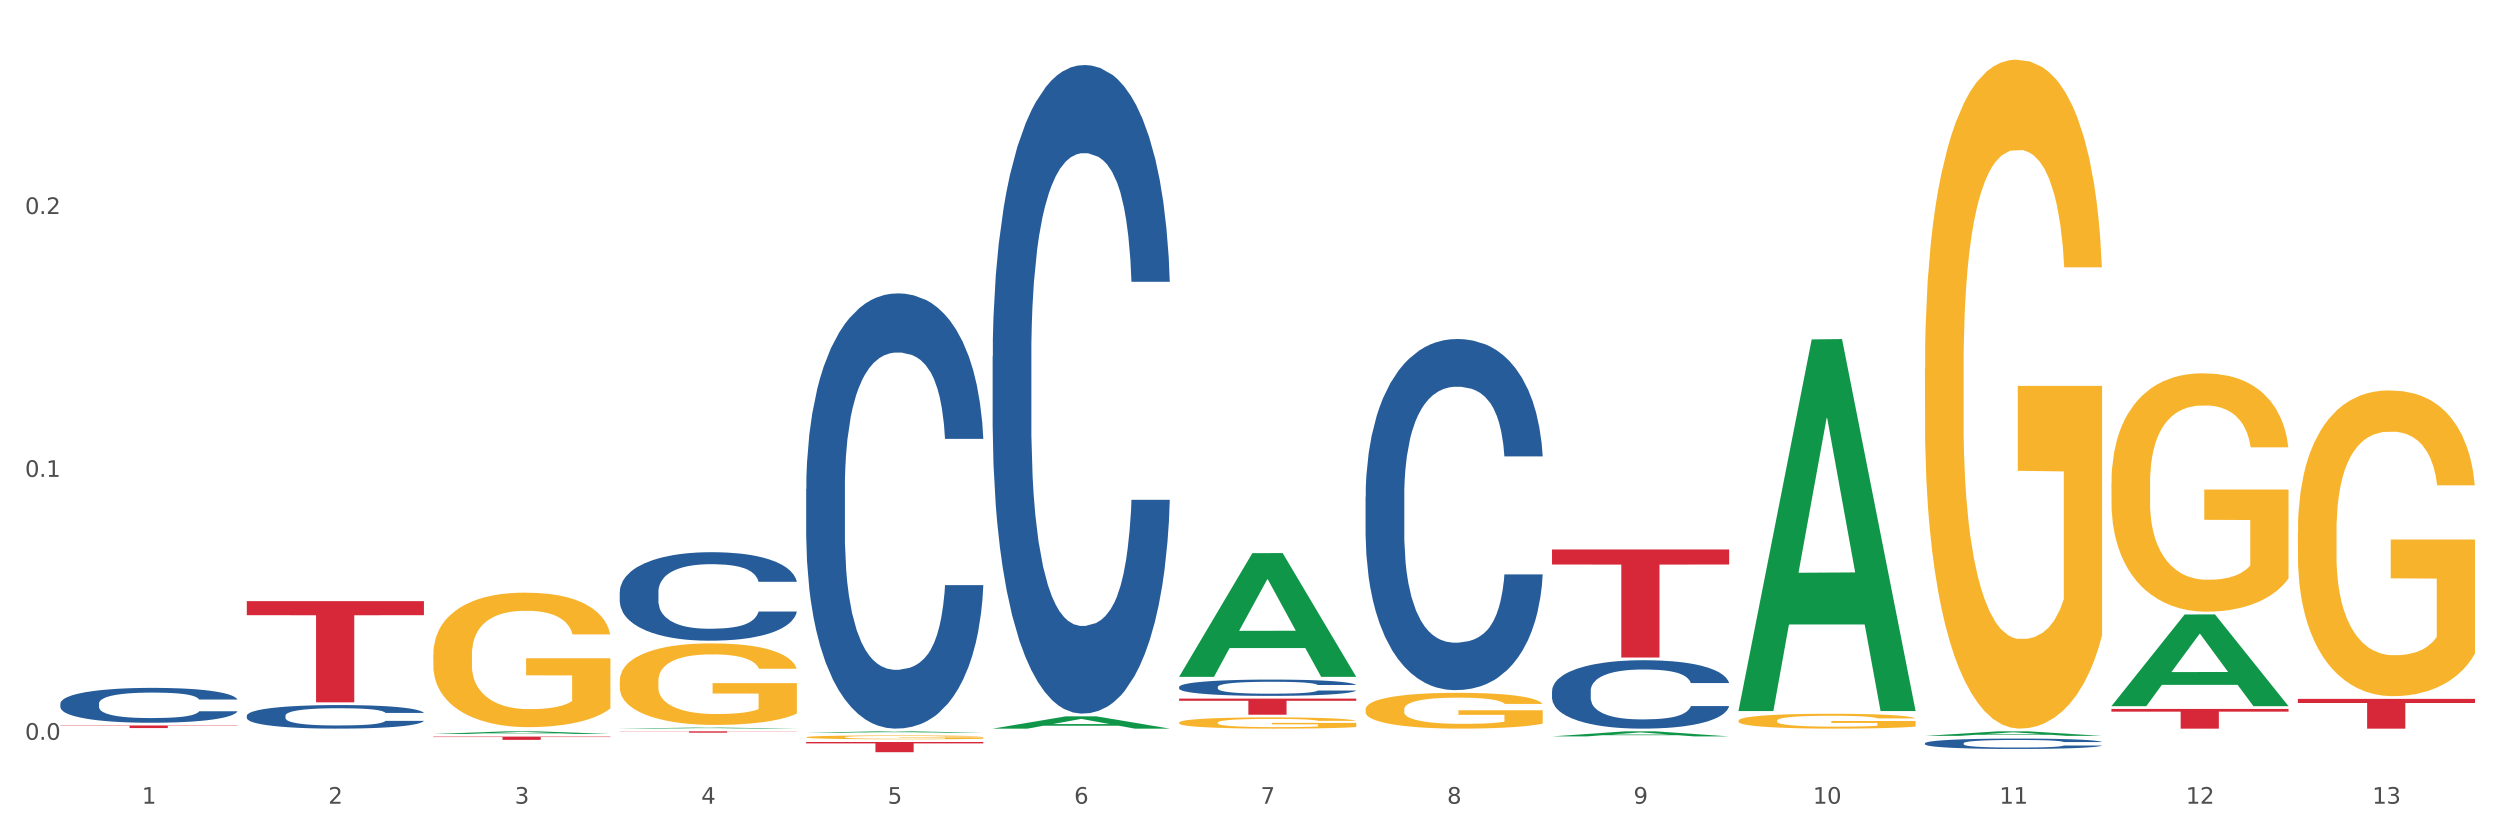 <?xml version="1.0" encoding="utf-8" standalone="no"?>
<!DOCTYPE svg PUBLIC "-//W3C//DTD SVG 1.1//EN"
  "http://www.w3.org/Graphics/SVG/1.1/DTD/svg11.dtd">
<svg xmlns:xlink="http://www.w3.org/1999/xlink" width="1080pt" height="360pt" viewBox="0 0 1080 360" xmlns="http://www.w3.org/2000/svg" version="1.1">
 <rect x="0" y="0" width="1080" height="360" fill="#333333" stroke="none"/>
 <defs>
  <style type="text/css">*{stroke-linejoin: round; stroke-linecap: butt}</style>
 </defs>
 <g id="figure_1">
  <g id="patch_1">
   <path d="M 0 360 
L 1080 360 
L 1080 0 
L 0 0 
z
" style="fill: #ffffff; stroke: #ffffff; stroke-linejoin: miter"/>
  </g>
  <g id="axes_1">
   <g id="matplotlib.axis_1">
    <g id="xtick_1">
     <g id="text_1">
      <!-- 1 -->
      <g style="fill: #4d4d4d" transform="translate(61.275 347.204) scale(0.096 -0.096)">
       <defs>
        <path id="DejaVuSans-31" d="M 794 531 
L 1825 531 
L 1825 4091 
L 703 3866 
L 703 4441 
L 1819 4666 
L 2450 4666 
L 2450 531 
L 3481 531 
L 3481 0 
L 794 0 
L 794 531 
z
" transform="scale(0.016)"/>
       </defs>
       <use xlink:href="#DejaVuSans-31"/>
      </g>
     </g>
    </g>
    <g id="xtick_2">
     <g id="text_2">
      <!-- 2 -->
      <g style="fill: #4d4d4d" transform="translate(141.825 347.204) scale(0.096 -0.096)">
       <defs>
        <path id="DejaVuSans-32" d="M 1228 531 
L 3431 531 
L 3431 0 
L 469 0 
L 469 531 
Q 828 903 1448 1529 
Q 2069 2156 2228 2338 
Q 2531 2678 2651 2914 
Q 2772 3150 2772 3378 
Q 2772 3750 2511 3984 
Q 2250 4219 1831 4219 
Q 1534 4219 1204 4116 
Q 875 4013 500 3803 
L 500 4441 
Q 881 4594 1212 4672 
Q 1544 4750 1819 4750 
Q 2544 4750 2975 4387 
Q 3406 4025 3406 3419 
Q 3406 3131 3298 2873 
Q 3191 2616 2906 2266 
Q 2828 2175 2409 1742 
Q 1991 1309 1228 531 
z
" transform="scale(0.016)"/>
       </defs>
       <use xlink:href="#DejaVuSans-32"/>
      </g>
     </g>
    </g>
    <g id="xtick_3">
     <g id="text_3">
      <!-- 3 -->
      <g style="fill: #4d4d4d" transform="translate(222.376 347.204) scale(0.096 -0.096)">
       <defs>
        <path id="DejaVuSans-33" d="M 2597 2516 
Q 3050 2419 3304 2112 
Q 3559 1806 3559 1356 
Q 3559 666 3084 287 
Q 2609 -91 1734 -91 
Q 1441 -91 1130 -33 
Q 819 25 488 141 
L 488 750 
Q 750 597 1062 519 
Q 1375 441 1716 441 
Q 2309 441 2620 675 
Q 2931 909 2931 1356 
Q 2931 1769 2642 2001 
Q 2353 2234 1838 2234 
L 1294 2234 
L 1294 2753 
L 1863 2753 
Q 2328 2753 2575 2939 
Q 2822 3125 2822 3475 
Q 2822 3834 2567 4026 
Q 2313 4219 1838 4219 
Q 1578 4219 1281 4162 
Q 984 4106 628 3988 
L 628 4550 
Q 988 4650 1302 4700 
Q 1616 4750 1894 4750 
Q 2613 4750 3031 4423 
Q 3450 4097 3450 3541 
Q 3450 3153 3228 2886 
Q 3006 2619 2597 2516 
z
" transform="scale(0.016)"/>
       </defs>
       <use xlink:href="#DejaVuSans-33"/>
      </g>
     </g>
    </g>
    <g id="xtick_4">
     <g id="text_4">
      <!-- 4 -->
      <g style="fill: #4d4d4d" transform="translate(302.927 347.204) scale(0.096 -0.096)">
       <defs>
        <path id="DejaVuSans-34" d="M 2419 4116 
L 825 1625 
L 2419 1625 
L 2419 4116 
z
M 2253 4666 
L 3047 4666 
L 3047 1625 
L 3713 1625 
L 3713 1100 
L 3047 1100 
L 3047 0 
L 2419 0 
L 2419 1100 
L 313 1100 
L 313 1709 
L 2253 4666 
z
" transform="scale(0.016)"/>
       </defs>
       <use xlink:href="#DejaVuSans-34"/>
      </g>
     </g>
    </g>
    <g id="xtick_5">
     <g id="text_5">
      <!-- 5 -->
      <g style="fill: #4d4d4d" transform="translate(383.478 347.204) scale(0.096 -0.096)">
       <defs>
        <path id="DejaVuSans-35" d="M 691 4666 
L 3169 4666 
L 3169 4134 
L 1269 4134 
L 1269 2991 
Q 1406 3038 1543 3061 
Q 1681 3084 1819 3084 
Q 2600 3084 3056 2656 
Q 3513 2228 3513 1497 
Q 3513 744 3044 326 
Q 2575 -91 1722 -91 
Q 1428 -91 1123 -41 
Q 819 9 494 109 
L 494 744 
Q 775 591 1075 516 
Q 1375 441 1709 441 
Q 2250 441 2565 725 
Q 2881 1009 2881 1497 
Q 2881 1984 2565 2268 
Q 2250 2553 1709 2553 
Q 1456 2553 1204 2497 
Q 953 2441 691 2322 
L 691 4666 
z
" transform="scale(0.016)"/>
       </defs>
       <use xlink:href="#DejaVuSans-35"/>
      </g>
     </g>
    </g>
    <g id="xtick_6">
     <g id="text_6">
      <!-- 6 -->
      <g style="fill: #4d4d4d" transform="translate(464.029 347.204) scale(0.096 -0.096)">
       <defs>
        <path id="DejaVuSans-36" d="M 2113 2584 
Q 1688 2584 1439 2293 
Q 1191 2003 1191 1497 
Q 1191 994 1439 701 
Q 1688 409 2113 409 
Q 2538 409 2786 701 
Q 3034 994 3034 1497 
Q 3034 2003 2786 2293 
Q 2538 2584 2113 2584 
z
M 3366 4563 
L 3366 3988 
Q 3128 4100 2886 4159 
Q 2644 4219 2406 4219 
Q 1781 4219 1451 3797 
Q 1122 3375 1075 2522 
Q 1259 2794 1537 2939 
Q 1816 3084 2150 3084 
Q 2853 3084 3261 2657 
Q 3669 2231 3669 1497 
Q 3669 778 3244 343 
Q 2819 -91 2113 -91 
Q 1303 -91 875 529 
Q 447 1150 447 2328 
Q 447 3434 972 4092 
Q 1497 4750 2381 4750 
Q 2619 4750 2861 4703 
Q 3103 4656 3366 4563 
z
" transform="scale(0.016)"/>
       </defs>
       <use xlink:href="#DejaVuSans-36"/>
      </g>
     </g>
    </g>
    <g id="xtick_7">
     <g id="text_7">
      <!-- 7 -->
      <g style="fill: #4d4d4d" transform="translate(544.58 347.204) scale(0.096 -0.096)">
       <defs>
        <path id="DejaVuSans-37" d="M 525 4666 
L 3525 4666 
L 3525 4397 
L 1831 0 
L 1172 0 
L 2766 4134 
L 525 4134 
L 525 4666 
z
" transform="scale(0.016)"/>
       </defs>
       <use xlink:href="#DejaVuSans-37"/>
      </g>
     </g>
    </g>
    <g id="xtick_8">
     <g id="text_8">
      <!-- 8 -->
      <g style="fill: #4d4d4d" transform="translate(625.13 347.204) scale(0.096 -0.096)">
       <defs>
        <path id="DejaVuSans-38" d="M 2034 2216 
Q 1584 2216 1326 1975 
Q 1069 1734 1069 1313 
Q 1069 891 1326 650 
Q 1584 409 2034 409 
Q 2484 409 2743 651 
Q 3003 894 3003 1313 
Q 3003 1734 2745 1975 
Q 2488 2216 2034 2216 
z
M 1403 2484 
Q 997 2584 770 2862 
Q 544 3141 544 3541 
Q 544 4100 942 4425 
Q 1341 4750 2034 4750 
Q 2731 4750 3128 4425 
Q 3525 4100 3525 3541 
Q 3525 3141 3298 2862 
Q 3072 2584 2669 2484 
Q 3125 2378 3379 2068 
Q 3634 1759 3634 1313 
Q 3634 634 3220 271 
Q 2806 -91 2034 -91 
Q 1263 -91 848 271 
Q 434 634 434 1313 
Q 434 1759 690 2068 
Q 947 2378 1403 2484 
z
M 1172 3481 
Q 1172 3119 1398 2916 
Q 1625 2713 2034 2713 
Q 2441 2713 2670 2916 
Q 2900 3119 2900 3481 
Q 2900 3844 2670 4047 
Q 2441 4250 2034 4250 
Q 1625 4250 1398 4047 
Q 1172 3844 1172 3481 
z
" transform="scale(0.016)"/>
       </defs>
       <use xlink:href="#DejaVuSans-38"/>
      </g>
     </g>
    </g>
    <g id="xtick_9">
     <g id="text_9">
      <!-- 9 -->
      <g style="fill: #4d4d4d" transform="translate(705.681 347.204) scale(0.096 -0.096)">
       <defs>
        <path id="DejaVuSans-39" d="M 703 97 
L 703 672 
Q 941 559 1184 500 
Q 1428 441 1663 441 
Q 2288 441 2617 861 
Q 2947 1281 2994 2138 
Q 2813 1869 2534 1725 
Q 2256 1581 1919 1581 
Q 1219 1581 811 2004 
Q 403 2428 403 3163 
Q 403 3881 828 4315 
Q 1253 4750 1959 4750 
Q 2769 4750 3195 4129 
Q 3622 3509 3622 2328 
Q 3622 1225 3098 567 
Q 2575 -91 1691 -91 
Q 1453 -91 1209 -44 
Q 966 3 703 97 
z
M 1959 2075 
Q 2384 2075 2632 2365 
Q 2881 2656 2881 3163 
Q 2881 3666 2632 3958 
Q 2384 4250 1959 4250 
Q 1534 4250 1286 3958 
Q 1038 3666 1038 3163 
Q 1038 2656 1286 2365 
Q 1534 2075 1959 2075 
z
" transform="scale(0.016)"/>
       </defs>
       <use xlink:href="#DejaVuSans-39"/>
      </g>
     </g>
    </g>
    <g id="xtick_10">
     <g id="text_10">
      <!-- 10 -->
      <g style="fill: #4d4d4d" transform="translate(783.178 347.204) scale(0.096 -0.096)">
       <defs>
        <path id="DejaVuSans-30" d="M 2034 4250 
Q 1547 4250 1301 3770 
Q 1056 3291 1056 2328 
Q 1056 1369 1301 889 
Q 1547 409 2034 409 
Q 2525 409 2770 889 
Q 3016 1369 3016 2328 
Q 3016 3291 2770 3770 
Q 2525 4250 2034 4250 
z
M 2034 4750 
Q 2819 4750 3233 4129 
Q 3647 3509 3647 2328 
Q 3647 1150 3233 529 
Q 2819 -91 2034 -91 
Q 1250 -91 836 529 
Q 422 1150 422 2328 
Q 422 3509 836 4129 
Q 1250 4750 2034 4750 
z
" transform="scale(0.016)"/>
       </defs>
       <use xlink:href="#DejaVuSans-31"/>
       <use xlink:href="#DejaVuSans-30" transform="translate(63.623 0)"/>
      </g>
     </g>
    </g>
    <g id="xtick_11">
     <g id="text_11">
      <!-- 11 -->
      <g style="fill: #4d4d4d" transform="translate(863.729 347.204) scale(0.096 -0.096)">
       <use xlink:href="#DejaVuSans-31"/>
       <use xlink:href="#DejaVuSans-31" transform="translate(63.623 0)"/>
      </g>
     </g>
    </g>
    <g id="xtick_12">
     <g id="text_12">
      <!-- 12 -->
      <g style="fill: #4d4d4d" transform="translate(944.28 347.204) scale(0.096 -0.096)">
       <use xlink:href="#DejaVuSans-31"/>
       <use xlink:href="#DejaVuSans-32" transform="translate(63.623 0)"/>
      </g>
     </g>
    </g>
    <g id="xtick_13">
     <g id="text_13">
      <!-- 13 -->
      <g style="fill: #4d4d4d" transform="translate(1024.83 347.204) scale(0.096 -0.096)">
       <use xlink:href="#DejaVuSans-31"/>
       <use xlink:href="#DejaVuSans-33" transform="translate(63.623 0)"/>
      </g>
     </g>
    </g>
    <g id="xtick_14"/>
    <g id="xtick_15"/>
    <g id="xtick_16"/>
    <g id="xtick_17"/>
    <g id="xtick_18"/>
    <g id="xtick_19"/>
    <g id="xtick_20"/>
    <g id="xtick_21"/>
    <g id="xtick_22"/>
    <g id="xtick_23"/>
    <g id="xtick_24"/>
    <g id="xtick_25"/>
   </g>
   <g id="matplotlib.axis_2">
    <g id="ytick_1">
     <g id="text_14">
      <!-- 0.0 -->
      <g style="fill: #4d4d4d" transform="translate(10.8 319.579) scale(0.096 -0.096)">
       <defs>
        <path id="DejaVuSans-2e" d="M 684 794 
L 1344 794 
L 1344 0 
L 684 0 
L 684 794 
z
" transform="scale(0.016)"/>
       </defs>
       <use xlink:href="#DejaVuSans-30"/>
       <use xlink:href="#DejaVuSans-2e" transform="translate(63.623 0)"/>
       <use xlink:href="#DejaVuSans-30" transform="translate(95.41 0)"/>
      </g>
     </g>
    </g>
    <g id="ytick_2">
     <g id="text_15">
      <!-- 0.1 -->
      <g style="fill: #4d4d4d" transform="translate(10.8 206.012) scale(0.096 -0.096)">
       <use xlink:href="#DejaVuSans-30"/>
       <use xlink:href="#DejaVuSans-2e" transform="translate(63.623 0)"/>
       <use xlink:href="#DejaVuSans-31" transform="translate(95.41 0)"/>
      </g>
     </g>
    </g>
    <g id="ytick_3">
     <g id="text_16">
      <!-- 0.2 -->
      <g style="fill: #4d4d4d" transform="translate(10.8 92.446) scale(0.096 -0.096)">
       <use xlink:href="#DejaVuSans-30"/>
       <use xlink:href="#DejaVuSans-2e" transform="translate(63.623 0)"/>
       <use xlink:href="#DejaVuSans-32" transform="translate(95.41 0)"/>
      </g>
     </g>
    </g>
    <g id="ytick_4"/>
    <g id="ytick_5"/>
    <g id="ytick_6"/>
   </g>
   <g id="PolyCollection_1">
    <path d="M 187.169 317.064 
L 187.248 317.062 
L 218.803 315.932 
L 231.899 315.931 
L 263.692 317.066 
L 248.545 317.066 
L 241.682 316.802 
L 209.1 316.802 
L 208.863 316.806 
L 202.237 317.066 
L 187.169 317.066 
L 187.169 317.064 
L 213.202 316.644 
L 237.579 316.643 
L 225.509 316.173 
L 225.351 316.171 
L 225.194 316.174 
L 213.123 316.643 
L 213.202 316.644 
L 187.169 317.064 
z
" clip-path="url(#p73cc230318)" style="fill: #109648"/>
    <path d="M 509.372 312.159 
L 509.462 312.154 
L 509.462 311.994 
L 509.643 311.857 
L 510.546 311.524 
L 511.902 311.249 
L 512.895 311.103 
L 513.889 310.983 
L 515.064 310.864 
L 516.509 310.739 
L 519.129 310.558 
L 520.755 310.464 
L 522.743 310.367 
L 526.357 310.225 
L 528.977 310.145 
L 531.687 310.079 
L 536.114 309.999 
L 539.005 309.963 
L 542.077 309.937 
L 545.781 309.919 
L 548.582 309.915 
L 554.726 309.928 
L 559.966 309.968 
L 562.495 309.999 
L 565.748 310.052 
L 567.465 310.087 
L 570.265 310.158 
L 573.156 310.252 
L 575.144 310.331 
L 578.125 310.482 
L 580.384 310.633 
L 582.462 310.819 
L 583.546 310.948 
L 584.359 311.068 
L 585.082 311.205 
L 585.805 311.422 
L 569.542 311.422 
L 568.91 311.267 
L 567.916 311.121 
L 566.471 310.979 
L 565.206 310.89 
L 563.038 310.779 
L 561.05 310.708 
L 558.972 310.655 
L 556.442 310.611 
L 554.455 310.589 
L 551.654 310.571 
L 546.143 310.575 
L 542.439 310.611 
L 539.909 310.655 
L 538.283 310.695 
L 536.837 310.739 
L 535.211 310.801 
L 533.314 310.895 
L 531.958 310.979 
L 530.603 311.085 
L 529.519 311.192 
L 528.525 311.316 
L 527.712 311.449 
L 527.08 311.586 
L 526.538 311.755 
L 526.086 312.034 
L 526.086 312.642 
L 526.267 312.779 
L 526.718 312.961 
L 527.26 313.099 
L 528.164 313.263 
L 528.977 313.374 
L 530.513 313.533 
L 532.229 313.666 
L 533.585 313.751 
L 534.94 313.822 
L 537.289 313.919 
L 539.909 313.999 
L 542.168 314.048 
L 545.239 314.092 
L 547.317 314.11 
L 549.124 314.119 
L 553.551 314.119 
L 556.713 314.105 
L 560.237 314.074 
L 562.947 314.035 
L 565.206 313.986 
L 567.736 313.906 
L 569.362 313.831 
L 569.362 312.904 
L 549.486 312.899 
L 549.486 312.283 
L 585.895 312.283 
L 585.895 314.092 
L 584.359 314.185 
L 582.643 314.27 
L 580.836 314.345 
L 578.125 314.438 
L 574.873 314.527 
L 571.982 314.589 
L 568.91 314.642 
L 565.296 314.691 
L 560.598 314.735 
L 557.707 314.753 
L 554.093 314.766 
L 549.847 314.771 
L 546.143 314.762 
L 542.529 314.74 
L 538.734 314.7 
L 535.03 314.642 
L 532.229 314.584 
L 529.429 314.513 
L 526.447 314.42 
L 524.098 314.332 
L 522.291 314.252 
L 520.304 314.15 
L 518.135 314.017 
L 516.509 313.897 
L 515.064 313.773 
L 513.528 313.613 
L 512.444 313.476 
L 511.359 313.303 
L 510.727 313.174 
L 510.004 312.975 
L 509.462 312.695 
L 509.372 312.159 
z
" clip-path="url(#p73cc230318)" style="fill: #f7b32b"/>
    <path d="M 589.923 306.451 
L 590.013 306.436 
L 590.013 305.928 
L 590.194 305.49 
L 591.097 304.431 
L 592.452 303.555 
L 593.446 303.089 
L 594.44 302.707 
L 595.614 302.326 
L 597.06 301.93 
L 599.68 301.351 
L 601.306 301.054 
L 603.294 300.744 
L 606.908 300.292 
L 609.528 300.037 
L 612.238 299.826 
L 616.665 299.571 
L 619.556 299.458 
L 622.628 299.374 
L 626.332 299.317 
L 629.133 299.303 
L 635.276 299.345 
L 640.517 299.472 
L 643.046 299.571 
L 646.299 299.741 
L 648.015 299.854 
L 650.816 300.08 
L 653.707 300.376 
L 655.695 300.631 
L 658.676 301.111 
L 660.935 301.591 
L 663.013 302.185 
L 664.097 302.594 
L 664.91 302.976 
L 665.633 303.414 
L 666.356 304.106 
L 650.093 304.106 
L 649.461 303.611 
L 648.467 303.145 
L 647.022 302.693 
L 645.757 302.411 
L 643.588 302.057 
L 641.601 301.831 
L 639.523 301.662 
L 636.993 301.521 
L 635.005 301.45 
L 632.205 301.394 
L 626.694 301.408 
L 622.989 301.521 
L 620.46 301.662 
L 618.833 301.789 
L 617.388 301.93 
L 615.762 302.128 
L 613.864 302.425 
L 612.509 302.693 
L 611.154 303.032 
L 610.07 303.371 
L 609.076 303.767 
L 608.263 304.19 
L 607.631 304.628 
L 607.088 305.165 
L 606.637 306.055 
L 606.637 307.99 
L 606.817 308.428 
L 607.269 309.007 
L 607.811 309.445 
L 608.715 309.968 
L 609.528 310.321 
L 611.064 310.83 
L 612.78 311.253 
L 614.135 311.522 
L 615.491 311.748 
L 617.84 312.059 
L 620.46 312.313 
L 622.718 312.468 
L 625.79 312.609 
L 627.868 312.666 
L 629.675 312.694 
L 634.102 312.694 
L 637.264 312.652 
L 640.788 312.553 
L 643.498 312.426 
L 645.757 312.27 
L 648.286 312.016 
L 649.913 311.776 
L 649.913 308.824 
L 630.036 308.81 
L 630.036 306.846 
L 666.446 306.846 
L 666.446 312.609 
L 664.91 312.906 
L 663.193 313.174 
L 661.387 313.415 
L 658.676 313.711 
L 655.424 313.994 
L 652.533 314.192 
L 649.461 314.361 
L 645.847 314.516 
L 641.149 314.658 
L 638.258 314.714 
L 634.644 314.757 
L 630.398 314.771 
L 626.694 314.742 
L 623.08 314.672 
L 619.285 314.545 
L 615.581 314.361 
L 612.78 314.177 
L 609.98 313.951 
L 606.998 313.655 
L 604.649 313.372 
L 602.842 313.118 
L 600.855 312.793 
L 598.686 312.369 
L 597.06 311.988 
L 595.614 311.592 
L 594.079 311.084 
L 592.994 310.646 
L 591.91 310.095 
L 591.278 309.685 
L 590.555 309.05 
L 590.013 308.16 
L 589.923 306.451 
z
" clip-path="url(#p73cc230318)" style="fill: #f7b32b"/>
    <path d="M 751.024 311.316 
L 751.115 311.311 
L 751.115 311.099 
L 751.295 310.918 
L 752.199 310.478 
L 753.554 310.114 
L 754.548 309.921 
L 755.542 309.762 
L 756.716 309.604 
L 758.162 309.44 
L 760.782 309.199 
L 762.408 309.076 
L 764.396 308.947 
L 768.009 308.759 
L 770.629 308.654 
L 773.34 308.566 
L 777.767 308.46 
L 780.658 308.413 
L 783.73 308.378 
L 787.434 308.355 
L 790.235 308.349 
L 796.378 308.366 
L 801.618 308.419 
L 804.148 308.46 
L 807.4 308.531 
L 809.117 308.578 
L 811.918 308.671 
L 814.809 308.795 
L 816.796 308.9 
L 819.778 309.1 
L 822.036 309.299 
L 824.114 309.545 
L 825.199 309.715 
L 826.012 309.874 
L 826.734 310.056 
L 827.457 310.343 
L 811.195 310.343 
L 810.562 310.138 
L 809.569 309.944 
L 808.123 309.756 
L 806.858 309.639 
L 804.69 309.493 
L 802.702 309.399 
L 800.624 309.328 
L 798.095 309.27 
L 796.107 309.24 
L 793.306 309.217 
L 787.795 309.223 
L 784.091 309.27 
L 781.561 309.328 
L 779.935 309.381 
L 778.49 309.44 
L 776.863 309.522 
L 774.966 309.645 
L 773.611 309.756 
L 772.256 309.897 
L 771.172 310.038 
L 770.178 310.202 
L 769.365 310.378 
L 768.732 310.56 
L 768.19 310.783 
L 767.738 311.152 
L 767.738 311.956 
L 767.919 312.137 
L 768.371 312.378 
L 768.913 312.56 
L 769.816 312.777 
L 770.629 312.923 
L 772.165 313.134 
L 773.882 313.31 
L 775.237 313.422 
L 776.592 313.516 
L 778.941 313.645 
L 781.561 313.75 
L 783.82 313.815 
L 786.892 313.873 
L 788.97 313.897 
L 790.777 313.909 
L 795.204 313.909 
L 798.366 313.891 
L 801.889 313.85 
L 804.6 313.797 
L 806.858 313.733 
L 809.388 313.627 
L 811.014 313.527 
L 811.014 312.302 
L 791.138 312.296 
L 791.138 311.481 
L 827.548 311.481 
L 827.548 313.873 
L 826.012 313.997 
L 824.295 314.108 
L 822.488 314.208 
L 819.778 314.331 
L 816.525 314.448 
L 813.634 314.53 
L 810.562 314.601 
L 806.949 314.665 
L 802.251 314.724 
L 799.36 314.747 
L 795.746 314.765 
L 791.499 314.771 
L 787.795 314.759 
L 784.181 314.73 
L 780.387 314.677 
L 776.683 314.601 
L 773.882 314.524 
L 771.081 314.431 
L 768.1 314.307 
L 765.751 314.19 
L 763.944 314.085 
L 761.956 313.95 
L 759.788 313.774 
L 758.162 313.615 
L 756.716 313.451 
L 755.18 313.24 
L 754.096 313.058 
L 753.012 312.829 
L 752.379 312.659 
L 751.657 312.396 
L 751.115 312.026 
L 751.024 311.316 
z
" clip-path="url(#p73cc230318)" style="fill: #f7b32b"/>
    <path d="M 831.575 159.312 
L 831.665 159.048 
L 831.665 149.546 
L 831.846 141.364 
L 832.75 121.569 
L 834.105 105.205 
L 835.099 96.495 
L 836.092 89.368 
L 837.267 82.242 
L 838.712 74.852 
L 841.333 64.03 
L 842.959 58.488 
L 844.946 52.681 
L 848.56 44.235 
L 851.18 39.484 
L 853.891 35.525 
L 858.318 30.774 
L 861.209 28.663 
L 864.28 27.079 
L 867.985 26.023 
L 870.785 25.759 
L 876.929 26.551 
L 882.169 28.927 
L 884.699 30.774 
L 887.951 33.942 
L 889.668 36.053 
L 892.468 40.276 
L 895.36 45.819 
L 897.347 50.57 
L 900.329 59.543 
L 902.587 68.517 
L 904.665 79.603 
L 905.749 87.257 
L 906.562 94.383 
L 907.285 102.565 
L 908.008 115.498 
L 891.746 115.498 
L 891.113 106.26 
L 890.119 97.55 
L 888.674 89.104 
L 887.409 83.826 
L 885.241 77.227 
L 883.253 73.004 
L 881.175 69.837 
L 878.646 67.198 
L 876.658 65.878 
L 873.857 64.822 
L 868.346 65.086 
L 864.642 67.198 
L 862.112 69.837 
L 860.486 72.212 
L 859.04 74.852 
L 857.414 78.547 
L 855.517 84.09 
L 854.162 89.104 
L 852.806 95.439 
L 851.722 101.773 
L 850.729 109.164 
L 849.915 117.082 
L 849.283 125.264 
L 848.741 135.293 
L 848.289 151.921 
L 848.289 188.081 
L 848.47 196.263 
L 848.922 207.084 
L 849.464 215.266 
L 850.367 225.032 
L 851.18 231.63 
L 852.716 241.132 
L 854.433 249.05 
L 855.788 254.065 
L 857.143 258.288 
L 859.492 264.095 
L 862.112 268.846 
L 864.371 271.749 
L 867.443 274.388 
L 869.521 275.444 
L 871.327 275.972 
L 875.754 275.972 
L 878.917 275.18 
L 882.44 273.333 
L 885.15 270.957 
L 887.409 268.054 
L 889.939 263.303 
L 891.565 258.816 
L 891.565 203.653 
L 871.689 203.389 
L 871.689 166.702 
L 908.098 166.702 
L 908.098 274.388 
L 906.562 279.931 
L 904.846 284.946 
L 903.039 289.433 
L 900.329 294.975 
L 897.076 300.254 
L 894.185 303.949 
L 891.113 307.117 
L 887.499 310.02 
L 882.801 312.659 
L 879.91 313.715 
L 876.297 314.507 
L 872.05 314.771 
L 868.346 314.243 
L 864.732 312.923 
L 860.938 310.548 
L 857.233 307.117 
L 854.433 303.685 
L 851.632 299.462 
L 848.651 293.92 
L 846.302 288.641 
L 844.495 283.89 
L 842.507 277.819 
L 840.339 269.901 
L 838.712 262.775 
L 837.267 255.385 
L 835.731 245.883 
L 834.647 237.701 
L 833.563 227.407 
L 832.93 219.753 
L 832.208 207.876 
L 831.665 191.248 
L 831.575 159.312 
z
" clip-path="url(#p73cc230318)" style="fill: #f7b32b"/>
    <path d="M 912.126 208.853 
L 912.216 208.759 
L 912.216 205.373 
L 912.397 202.458 
L 913.3 195.403 
L 914.656 189.572 
L 915.649 186.468 
L 916.643 183.928 
L 917.818 181.389 
L 919.263 178.755 
L 921.883 174.899 
L 923.51 172.923 
L 925.497 170.854 
L 929.111 167.844 
L 931.731 166.151 
L 934.441 164.74 
L 938.868 163.047 
L 941.759 162.295 
L 944.831 161.731 
L 948.535 161.354 
L 951.336 161.26 
L 957.48 161.543 
L 962.72 162.389 
L 965.25 163.047 
L 968.502 164.176 
L 970.219 164.929 
L 973.019 166.434 
L 975.91 168.409 
L 977.898 170.102 
L 980.879 173.3 
L 983.138 176.498 
L 985.216 180.448 
L 986.3 183.176 
L 987.113 185.715 
L 987.836 188.631 
L 988.559 193.24 
L 972.297 193.24 
L 971.664 189.948 
L 970.67 186.844 
L 969.225 183.834 
L 967.96 181.953 
L 965.792 179.602 
L 963.804 178.097 
L 961.726 176.968 
L 959.196 176.027 
L 957.209 175.557 
L 954.408 175.181 
L 948.897 175.275 
L 945.193 176.027 
L 942.663 176.968 
L 941.037 177.814 
L 939.591 178.755 
L 937.965 180.072 
L 936.068 182.047 
L 934.712 183.834 
L 933.357 186.092 
L 932.273 188.349 
L 931.279 190.983 
L 930.466 193.804 
L 929.834 196.72 
L 929.292 200.294 
L 928.84 206.22 
L 928.84 219.106 
L 929.021 222.022 
L 929.472 225.878 
L 930.014 228.794 
L 930.918 232.274 
L 931.731 234.625 
L 933.267 238.011 
L 934.984 240.833 
L 936.339 242.62 
L 937.694 244.125 
L 940.043 246.194 
L 942.663 247.887 
L 944.922 248.922 
L 947.993 249.863 
L 950.071 250.239 
L 951.878 250.427 
L 956.305 250.427 
L 959.467 250.145 
L 962.991 249.486 
L 965.701 248.64 
L 967.96 247.605 
L 970.49 245.912 
L 972.116 244.313 
L 972.116 224.655 
L 952.24 224.561 
L 952.24 211.487 
L 988.649 211.487 
L 988.649 249.863 
L 987.113 251.838 
L 985.397 253.625 
L 983.59 255.224 
L 980.879 257.199 
L 977.627 259.08 
L 974.736 260.397 
L 971.664 261.526 
L 968.05 262.56 
L 963.352 263.501 
L 960.461 263.877 
L 956.847 264.159 
L 952.601 264.253 
L 948.897 264.065 
L 945.283 263.595 
L 941.488 262.748 
L 937.784 261.526 
L 934.984 260.303 
L 932.183 258.798 
L 929.201 256.823 
L 926.852 254.942 
L 925.045 253.249 
L 923.058 251.085 
L 920.89 248.264 
L 919.263 245.724 
L 917.818 243.09 
L 916.282 239.704 
L 915.198 236.789 
L 914.114 233.12 
L 913.481 230.393 
L 912.758 226.16 
L 912.216 220.234 
L 912.126 208.853 
z
" clip-path="url(#p73cc230318)" style="fill: #f7b32b"/>
    <path d="M 992.677 301.91 
L 1069.2 301.91 
L 1069.2 303.697 
L 1039.098 303.709 
L 1039.098 314.771 
L 1022.597 314.771 
L 1022.597 303.709 
L 992.677 303.697 
L 992.677 301.922 
L 992.677 301.91 
z
" clip-path="url(#p73cc230318)" style="fill: #d62839"/>
    <path d="M 670.473 237.382 
L 746.997 237.382 
L 746.997 243.868 
L 716.895 243.912 
L 716.895 284.053 
L 700.394 284.053 
L 700.394 243.912 
L 670.473 243.868 
L 670.473 237.426 
L 670.473 237.382 
z
" clip-path="url(#p73cc230318)" style="fill: #d62839"/>
    <path d="M 509.372 301.784 
L 585.895 301.784 
L 585.895 302.752 
L 555.794 302.759 
L 555.794 308.754 
L 539.292 308.754 
L 539.292 302.759 
L 509.372 302.752 
L 509.372 301.79 
L 509.372 301.784 
z
" clip-path="url(#p73cc230318)" style="fill: #d62839"/>
    <path d="M 348.27 320.536 
L 424.794 320.536 
L 424.794 321.15 
L 394.692 321.154 
L 394.692 324.95 
L 378.19 324.95 
L 378.19 321.154 
L 348.27 321.15 
L 348.27 320.54 
L 348.27 320.536 
z
" clip-path="url(#p73cc230318)" style="fill: #d62839"/>
    <path d="M 267.719 315.931 
L 344.243 315.931 
L 344.243 316.014 
L 314.141 316.015 
L 314.141 316.526 
L 297.64 316.526 
L 297.64 316.015 
L 267.719 316.014 
L 267.719 315.932 
L 267.719 315.931 
z
" clip-path="url(#p73cc230318)" style="fill: #d62839"/>
    <path d="M 187.169 318.226 
L 263.692 318.226 
L 263.692 318.421 
L 233.59 318.422 
L 233.59 319.627 
L 217.089 319.627 
L 217.089 318.422 
L 187.169 318.421 
L 187.169 318.228 
L 187.169 318.226 
z
" clip-path="url(#p73cc230318)" style="fill: #d62839"/>
    <path d="M 348.27 318.475 
L 348.361 318.473 
L 348.361 318.418 
L 348.541 318.371 
L 349.445 318.256 
L 350.8 318.161 
L 351.794 318.11 
L 352.788 318.069 
L 353.962 318.028 
L 355.408 317.985 
L 358.028 317.922 
L 359.654 317.89 
L 361.641 317.856 
L 365.255 317.808 
L 367.875 317.78 
L 370.586 317.757 
L 375.013 317.73 
L 377.904 317.717 
L 380.976 317.708 
L 384.68 317.702 
L 387.481 317.7 
L 393.624 317.705 
L 398.864 317.719 
L 401.394 317.73 
L 404.646 317.748 
L 406.363 317.76 
L 409.164 317.785 
L 412.055 317.817 
L 414.042 317.844 
L 417.024 317.896 
L 419.282 317.948 
L 421.36 318.013 
L 422.445 318.057 
L 423.258 318.098 
L 423.98 318.146 
L 424.703 318.221 
L 408.441 318.221 
L 407.808 318.167 
L 406.815 318.117 
L 405.369 318.068 
L 404.104 318.037 
L 401.936 317.999 
L 399.948 317.974 
L 397.87 317.956 
L 395.341 317.941 
L 393.353 317.933 
L 390.552 317.927 
L 385.041 317.928 
L 381.337 317.941 
L 378.807 317.956 
L 377.181 317.97 
L 375.736 317.985 
L 374.109 318.006 
L 372.212 318.039 
L 370.857 318.068 
L 369.502 318.104 
L 368.417 318.141 
L 367.424 318.184 
L 366.611 318.23 
L 365.978 318.277 
L 365.436 318.335 
L 364.984 318.432 
L 364.984 318.641 
L 365.165 318.689 
L 365.617 318.751 
L 366.159 318.799 
L 367.062 318.855 
L 367.875 318.894 
L 369.411 318.949 
L 371.128 318.995 
L 372.483 319.024 
L 373.838 319.048 
L 376.187 319.082 
L 378.807 319.109 
L 381.066 319.126 
L 384.138 319.142 
L 386.216 319.148 
L 388.023 319.151 
L 392.45 319.151 
L 395.612 319.146 
L 399.135 319.135 
L 401.846 319.122 
L 404.104 319.105 
L 406.634 319.077 
L 408.26 319.051 
L 408.26 318.732 
L 388.384 318.73 
L 388.384 318.517 
L 424.794 318.517 
L 424.794 319.142 
L 423.258 319.174 
L 421.541 319.203 
L 419.734 319.229 
L 417.024 319.261 
L 413.771 319.292 
L 410.88 319.313 
L 407.808 319.331 
L 404.195 319.348 
L 399.497 319.363 
L 396.605 319.37 
L 392.992 319.374 
L 388.745 319.376 
L 385.041 319.373 
L 381.427 319.365 
L 377.633 319.351 
L 373.929 319.331 
L 371.128 319.311 
L 368.327 319.287 
L 365.346 319.255 
L 362.997 319.224 
L 361.19 319.197 
L 359.202 319.161 
L 357.034 319.116 
L 355.408 319.074 
L 353.962 319.031 
L 352.426 318.976 
L 351.342 318.929 
L 350.258 318.869 
L 349.625 318.825 
L 348.903 318.756 
L 348.361 318.66 
L 348.27 318.475 
z
" clip-path="url(#p73cc230318)" style="fill: #f7b32b"/>
    <path d="M 106.618 259.676 
L 183.141 259.676 
L 183.141 265.755 
L 153.04 265.796 
L 153.04 303.421 
L 136.538 303.421 
L 136.538 265.796 
L 106.618 265.755 
L 106.618 259.717 
L 106.618 259.676 
z
" clip-path="url(#p73cc230318)" style="fill: #d62839"/>
    <path d="M 992.677 229.693 
L 992.767 229.572 
L 992.767 225.229 
L 992.948 221.489 
L 993.851 212.441 
L 995.206 204.962 
L 996.2 200.981 
L 997.194 197.724 
L 998.369 194.466 
L 999.814 191.088 
L 1002.434 186.142 
L 1004.06 183.609 
L 1006.048 180.955 
L 1009.662 177.094 
L 1012.282 174.923 
L 1014.992 173.113 
L 1019.419 170.942 
L 1022.31 169.977 
L 1025.382 169.253 
L 1029.086 168.77 
L 1031.887 168.65 
L 1038.031 169.011 
L 1043.271 170.097 
L 1045.8 170.942 
L 1049.053 172.389 
L 1050.769 173.354 
L 1053.57 175.285 
L 1056.461 177.818 
L 1058.449 179.99 
L 1061.43 184.091 
L 1063.689 188.193 
L 1065.767 193.26 
L 1066.851 196.758 
L 1067.664 200.016 
L 1068.387 203.755 
L 1069.11 209.667 
L 1052.847 209.667 
L 1052.215 205.444 
L 1051.221 201.463 
L 1049.776 197.603 
L 1048.511 195.19 
L 1046.342 192.174 
L 1044.355 190.244 
L 1042.277 188.796 
L 1039.747 187.59 
L 1037.76 186.987 
L 1034.959 186.504 
L 1029.448 186.625 
L 1025.743 187.59 
L 1023.214 188.796 
L 1021.588 189.882 
L 1020.142 191.088 
L 1018.516 192.777 
L 1016.618 195.311 
L 1015.263 197.603 
L 1013.908 200.498 
L 1012.824 203.394 
L 1011.83 206.771 
L 1011.017 210.391 
L 1010.385 214.13 
L 1009.843 218.715 
L 1009.391 226.315 
L 1009.391 242.842 
L 1009.571 246.582 
L 1010.023 251.528 
L 1010.565 255.268 
L 1011.469 259.732 
L 1012.282 262.748 
L 1013.818 267.091 
L 1015.534 270.71 
L 1016.89 273.002 
L 1018.245 274.932 
L 1020.594 277.586 
L 1023.214 279.758 
L 1025.472 281.085 
L 1028.544 282.291 
L 1030.622 282.774 
L 1032.429 283.015 
L 1036.856 283.015 
L 1040.018 282.653 
L 1043.542 281.809 
L 1046.252 280.723 
L 1048.511 279.396 
L 1051.04 277.224 
L 1052.667 275.174 
L 1052.667 249.96 
L 1032.79 249.839 
L 1032.79 233.071 
L 1069.2 233.071 
L 1069.2 282.291 
L 1067.664 284.825 
L 1065.948 287.117 
L 1064.141 289.168 
L 1061.43 291.701 
L 1058.178 294.114 
L 1055.287 295.803 
L 1052.215 297.251 
L 1048.601 298.578 
L 1043.903 299.784 
L 1041.012 300.266 
L 1037.398 300.628 
L 1033.152 300.749 
L 1029.448 300.508 
L 1025.834 299.905 
L 1022.039 298.819 
L 1018.335 297.251 
L 1015.534 295.682 
L 1012.734 293.752 
L 1009.752 291.219 
L 1007.403 288.806 
L 1005.596 286.634 
L 1003.609 283.86 
L 1001.44 280.24 
L 999.814 276.983 
L 998.369 273.605 
L 996.833 269.262 
L 995.749 265.523 
L 994.664 260.818 
L 994.032 257.319 
L 993.309 251.89 
L 992.767 244.29 
L 992.677 229.693 
z
" clip-path="url(#p73cc230318)" style="fill: #f7b32b"/>
    <path d="M 187.169 282.874 
L 187.259 282.821 
L 187.259 280.91 
L 187.44 279.265 
L 188.343 275.285 
L 189.698 271.995 
L 190.692 270.244 
L 191.686 268.811 
L 192.86 267.379 
L 194.306 265.893 
L 196.926 263.717 
L 198.552 262.603 
L 200.54 261.435 
L 204.154 259.737 
L 206.774 258.782 
L 209.484 257.986 
L 213.911 257.031 
L 216.802 256.606 
L 219.874 256.288 
L 223.578 256.076 
L 226.379 256.023 
L 232.522 256.182 
L 237.763 256.659 
L 240.292 257.031 
L 243.545 257.668 
L 245.261 258.092 
L 248.062 258.941 
L 250.953 260.056 
L 252.941 261.011 
L 255.922 262.815 
L 258.181 264.619 
L 260.259 266.848 
L 261.343 268.387 
L 262.156 269.82 
L 262.879 271.465 
L 263.602 274.065 
L 247.339 274.065 
L 246.707 272.208 
L 245.713 270.456 
L 244.267 268.758 
L 243.003 267.697 
L 240.834 266.37 
L 238.847 265.521 
L 236.769 264.885 
L 234.239 264.354 
L 232.251 264.089 
L 229.451 263.876 
L 223.94 263.929 
L 220.235 264.354 
L 217.706 264.885 
L 216.079 265.362 
L 214.634 265.893 
L 213.008 266.636 
L 211.11 267.75 
L 209.755 268.758 
L 208.4 270.032 
L 207.316 271.306 
L 206.322 272.791 
L 205.509 274.383 
L 204.876 276.028 
L 204.334 278.045 
L 203.883 281.388 
L 203.883 288.658 
L 204.063 290.303 
L 204.515 292.479 
L 205.057 294.124 
L 205.961 296.087 
L 206.774 297.414 
L 208.31 299.324 
L 210.026 300.916 
L 211.381 301.924 
L 212.737 302.773 
L 215.086 303.941 
L 217.706 304.896 
L 219.964 305.48 
L 223.036 306.01 
L 225.114 306.223 
L 226.921 306.329 
L 231.348 306.329 
L 234.51 306.17 
L 238.034 305.798 
L 240.744 305.321 
L 243.003 304.737 
L 245.532 303.782 
L 247.159 302.88 
L 247.159 291.789 
L 227.282 291.736 
L 227.282 284.36 
L 263.692 284.36 
L 263.692 306.01 
L 262.156 307.125 
L 260.439 308.133 
L 258.633 309.035 
L 255.922 310.15 
L 252.67 311.211 
L 249.779 311.954 
L 246.707 312.591 
L 243.093 313.174 
L 238.395 313.705 
L 235.504 313.917 
L 231.89 314.076 
L 227.644 314.13 
L 223.94 314.023 
L 220.326 313.758 
L 216.531 313.28 
L 212.827 312.591 
L 210.026 311.901 
L 207.225 311.052 
L 204.244 309.937 
L 201.895 308.876 
L 200.088 307.921 
L 198.101 306.7 
L 195.932 305.108 
L 194.306 303.676 
L 192.86 302.19 
L 191.325 300.279 
L 190.24 298.634 
L 189.156 296.565 
L 188.524 295.026 
L 187.801 292.638 
L 187.259 289.295 
L 187.169 282.874 
z
" clip-path="url(#p73cc230318)" style="fill: #f7b32b"/>
    <path d="M 26.067 303.933 
L 26.157 303.919 
L 26.157 303.534 
L 26.429 303.011 
L 27.424 302.048 
L 28.69 301.318 
L 30.861 300.465 
L 32.037 300.107 
L 33.575 299.708 
L 36.74 299.061 
L 40.359 298.511 
L 42.891 298.208 
L 44.791 298.015 
L 49.042 297.671 
L 51.484 297.52 
L 54.017 297.396 
L 56.188 297.313 
L 59.806 297.217 
L 62.7 297.176 
L 66.047 297.162 
L 68.851 297.176 
L 72.56 297.231 
L 77.987 297.396 
L 80.067 297.492 
L 82.872 297.657 
L 85.766 297.878 
L 88.118 298.098 
L 90.831 298.414 
L 93.635 298.827 
L 96.349 299.35 
L 98.249 299.832 
L 99.786 300.341 
L 101.143 300.96 
L 102.138 301.635 
L 102.59 302.199 
L 86.037 302.199 
L 85.585 301.69 
L 84.681 301.139 
L 83.776 300.768 
L 82.781 300.465 
L 81.243 300.121 
L 79.887 299.901 
L 77.625 299.639 
L 75.545 299.474 
L 73.826 299.378 
L 71.746 299.295 
L 67.314 299.213 
L 64.148 299.213 
L 62.158 299.24 
L 59.716 299.309 
L 57.635 299.405 
L 55.193 299.57 
L 53.293 299.749 
L 51.394 299.983 
L 50.308 300.148 
L 48.68 300.451 
L 47.595 300.699 
L 46.148 301.125 
L 45.333 301.428 
L 43.886 302.213 
L 43.253 302.791 
L 42.982 303.19 
L 42.801 303.63 
L 42.801 305.777 
L 43.344 306.74 
L 43.796 307.153 
L 44.519 307.621 
L 45.876 308.227 
L 47.866 308.818 
L 49.947 309.245 
L 51.665 309.506 
L 53.293 309.699 
L 54.922 309.851 
L 56.911 309.988 
L 58.54 310.071 
L 60.982 310.153 
L 63.876 310.195 
L 66.138 310.195 
L 70.751 310.126 
L 72.831 310.057 
L 74.821 309.961 
L 76.992 309.809 
L 78.711 309.644 
L 79.706 309.52 
L 81.334 309.259 
L 82.6 308.984 
L 83.686 308.667 
L 84.409 308.392 
L 85.223 307.979 
L 85.856 307.511 
L 86.037 307.263 
L 102.59 307.263 
L 102.228 307.759 
L 101.595 308.24 
L 100.329 308.887 
L 99.334 309.259 
L 97.796 309.713 
L 96.168 310.098 
L 93.907 310.525 
L 91.826 310.841 
L 89.655 311.117 
L 87.304 311.364 
L 83.052 311.708 
L 81.515 311.805 
L 78.258 311.97 
L 75.726 312.066 
L 72.017 312.163 
L 68.218 312.218 
L 64.238 312.231 
L 60.711 312.204 
L 56.821 312.121 
L 54.379 312.039 
L 51.665 311.915 
L 48.499 311.722 
L 45.514 311.488 
L 42.71 311.213 
L 40.087 310.896 
L 37.645 310.539 
L 34.479 309.947 
L 32.127 309.369 
L 30.409 308.832 
L 29.233 308.378 
L 28.057 307.8 
L 27.424 307.401 
L 26.429 306.438 
L 26.067 305.543 
L 26.067 303.933 
z
" clip-path="url(#p73cc230318)" style="fill: #255c99"/>
    <path d="M 106.618 309.16 
L 106.708 309.151 
L 106.708 308.89 
L 106.98 308.536 
L 107.975 307.885 
L 109.241 307.392 
L 111.412 306.815 
L 112.588 306.573 
L 114.125 306.303 
L 117.291 305.866 
L 120.909 305.494 
L 123.442 305.289 
L 125.342 305.159 
L 129.593 304.926 
L 132.035 304.824 
L 134.568 304.74 
L 136.739 304.684 
L 140.357 304.619 
L 143.251 304.591 
L 146.598 304.582 
L 149.402 304.591 
L 153.111 304.628 
L 158.538 304.74 
L 160.618 304.805 
L 163.422 304.917 
L 166.317 305.066 
L 168.669 305.214 
L 171.382 305.429 
L 174.186 305.708 
L 176.9 306.061 
L 178.799 306.387 
L 180.337 306.731 
L 181.694 307.15 
L 182.689 307.606 
L 183.141 307.987 
L 166.588 307.987 
L 166.136 307.643 
L 165.231 307.271 
L 164.327 307.02 
L 163.332 306.815 
L 161.794 306.582 
L 160.437 306.433 
L 158.176 306.257 
L 156.096 306.145 
L 154.377 306.08 
L 152.297 306.024 
L 147.864 305.968 
L 144.699 305.968 
L 142.709 305.987 
L 140.266 306.033 
L 138.186 306.098 
L 135.744 306.21 
L 133.844 306.331 
L 131.945 306.489 
L 130.859 306.601 
L 129.231 306.806 
L 128.146 306.973 
L 126.698 307.262 
L 125.884 307.466 
L 124.437 307.997 
L 123.804 308.387 
L 123.533 308.657 
L 123.352 308.955 
L 123.352 310.407 
L 123.894 311.058 
L 124.347 311.337 
L 125.07 311.654 
L 126.427 312.063 
L 128.417 312.463 
L 130.497 312.752 
L 132.216 312.928 
L 133.844 313.059 
L 135.472 313.161 
L 137.462 313.254 
L 139.09 313.31 
L 141.533 313.366 
L 144.427 313.394 
L 146.689 313.394 
L 151.302 313.347 
L 153.382 313.301 
L 155.372 313.235 
L 157.543 313.133 
L 159.261 313.021 
L 160.256 312.938 
L 161.885 312.761 
L 163.151 312.575 
L 164.236 312.361 
L 164.96 312.175 
L 165.774 311.895 
L 166.407 311.579 
L 166.588 311.412 
L 183.141 311.412 
L 182.779 311.747 
L 182.146 312.072 
L 180.88 312.51 
L 179.885 312.761 
L 178.347 313.068 
L 176.719 313.328 
L 174.458 313.617 
L 172.377 313.831 
L 170.206 314.017 
L 167.855 314.184 
L 163.603 314.417 
L 162.066 314.482 
L 158.809 314.594 
L 156.277 314.659 
L 152.568 314.724 
L 148.769 314.761 
L 144.789 314.771 
L 141.261 314.752 
L 137.372 314.696 
L 134.93 314.64 
L 132.216 314.557 
L 129.05 314.426 
L 126.065 314.268 
L 123.261 314.082 
L 120.638 313.868 
L 118.196 313.626 
L 115.03 313.226 
L 112.678 312.835 
L 110.96 312.472 
L 109.784 312.165 
L 108.608 311.775 
L 107.975 311.505 
L 106.98 310.853 
L 106.618 310.248 
L 106.618 309.16 
z
" clip-path="url(#p73cc230318)" style="fill: #255c99"/>
    <path d="M 267.719 255.727 
L 267.81 255.692 
L 267.81 254.714 
L 268.081 253.387 
L 269.076 250.943 
L 270.343 249.092 
L 272.513 246.926 
L 273.689 246.018 
L 275.227 245.006 
L 278.393 243.364 
L 282.011 241.967 
L 284.544 241.199 
L 286.443 240.71 
L 290.695 239.837 
L 293.137 239.453 
L 295.669 239.139 
L 297.84 238.929 
L 301.458 238.685 
L 304.353 238.58 
L 307.7 238.545 
L 310.504 238.58 
L 314.212 238.72 
L 319.639 239.139 
L 321.72 239.383 
L 324.524 239.802 
L 327.418 240.361 
L 329.77 240.92 
L 332.484 241.723 
L 335.288 242.771 
L 338.001 244.098 
L 339.901 245.32 
L 341.439 246.612 
L 342.795 248.184 
L 343.79 249.895 
L 344.243 251.327 
L 327.69 251.327 
L 327.238 250.035 
L 326.333 248.638 
L 325.428 247.695 
L 324.433 246.926 
L 322.896 246.053 
L 321.539 245.495 
L 319.278 244.831 
L 317.197 244.412 
L 315.479 244.168 
L 313.398 243.958 
L 308.966 243.748 
L 305.8 243.748 
L 303.81 243.818 
L 301.368 243.993 
L 299.288 244.237 
L 296.845 244.656 
L 294.946 245.11 
L 293.046 245.704 
L 291.961 246.123 
L 290.333 246.891 
L 289.247 247.52 
L 287.8 248.603 
L 286.986 249.371 
L 285.539 251.362 
L 284.906 252.828 
L 284.634 253.841 
L 284.453 254.959 
L 284.453 260.407 
L 284.996 262.851 
L 285.448 263.899 
L 286.172 265.086 
L 287.529 266.623 
L 289.519 268.124 
L 291.599 269.207 
L 293.318 269.871 
L 294.946 270.359 
L 296.574 270.744 
L 298.564 271.093 
L 300.192 271.302 
L 302.634 271.512 
L 305.529 271.617 
L 307.79 271.617 
L 312.403 271.442 
L 314.484 271.267 
L 316.474 271.023 
L 318.644 270.639 
L 320.363 270.22 
L 321.358 269.905 
L 322.986 269.242 
L 324.253 268.543 
L 325.338 267.74 
L 326.062 267.042 
L 326.876 265.994 
L 327.509 264.807 
L 327.69 264.178 
L 344.243 264.178 
L 343.881 265.435 
L 343.248 266.658 
L 341.981 268.299 
L 340.986 269.242 
L 339.449 270.394 
L 337.821 271.372 
L 335.559 272.455 
L 333.479 273.258 
L 331.308 273.956 
L 328.956 274.585 
L 324.705 275.458 
L 323.167 275.703 
L 319.911 276.122 
L 317.378 276.366 
L 313.67 276.611 
L 309.871 276.75 
L 305.891 276.785 
L 302.363 276.715 
L 298.473 276.506 
L 296.031 276.296 
L 293.318 275.982 
L 290.152 275.493 
L 287.167 274.899 
L 284.363 274.201 
L 281.74 273.398 
L 279.297 272.49 
L 276.132 270.988 
L 273.78 269.521 
L 272.061 268.159 
L 270.885 267.007 
L 269.709 265.54 
L 269.076 264.527 
L 268.081 262.083 
L 267.719 259.813 
L 267.719 255.727 
z
" clip-path="url(#p73cc230318)" style="fill: #255c99"/>
    <path d="M 348.27 211.223 
L 348.361 211.052 
L 348.361 206.243 
L 348.632 199.718 
L 349.627 187.698 
L 350.893 178.596 
L 353.064 167.95 
L 354.24 163.485 
L 355.778 158.505 
L 358.944 150.434 
L 362.562 143.565 
L 365.095 139.788 
L 366.994 137.383 
L 371.245 133.09 
L 373.688 131.202 
L 376.22 129.656 
L 378.391 128.626 
L 382.009 127.424 
L 384.904 126.909 
L 388.25 126.737 
L 391.055 126.909 
L 394.763 127.595 
L 400.19 129.656 
L 402.271 130.858 
L 405.075 132.919 
L 407.969 135.666 
L 410.321 138.414 
L 413.035 142.363 
L 415.839 147.515 
L 418.552 154.04 
L 420.452 160.051 
L 421.989 166.404 
L 423.346 174.132 
L 424.341 182.546 
L 424.794 189.586 
L 408.241 189.586 
L 407.788 183.233 
L 406.884 176.364 
L 405.979 171.728 
L 404.984 167.95 
L 403.447 163.657 
L 402.09 160.909 
L 399.828 157.646 
L 397.748 155.586 
L 396.029 154.384 
L 393.949 153.353 
L 389.517 152.323 
L 386.351 152.323 
L 384.361 152.667 
L 381.919 153.525 
L 379.838 154.727 
L 377.396 156.788 
L 375.497 159.02 
L 373.597 161.94 
L 372.512 164 
L 370.884 167.778 
L 369.798 170.869 
L 368.351 176.192 
L 367.537 179.97 
L 366.089 189.758 
L 365.456 196.97 
L 365.185 201.95 
L 365.004 207.445 
L 365.004 234.234 
L 365.547 246.254 
L 365.999 251.406 
L 366.723 257.244 
L 368.079 264.8 
L 370.069 272.184 
L 372.15 277.507 
L 373.868 280.77 
L 375.497 283.174 
L 377.125 285.063 
L 379.115 286.78 
L 380.743 287.811 
L 383.185 288.841 
L 386.08 289.356 
L 388.341 289.356 
L 392.954 288.497 
L 395.034 287.639 
L 397.024 286.437 
L 399.195 284.548 
L 400.914 282.487 
L 401.909 280.942 
L 403.537 277.679 
L 404.803 274.245 
L 405.889 270.295 
L 406.612 266.861 
L 407.427 261.709 
L 408.06 255.871 
L 408.241 252.78 
L 424.794 252.78 
L 424.432 258.962 
L 423.799 264.972 
L 422.532 273.043 
L 421.537 277.679 
L 420 283.346 
L 418.371 288.154 
L 416.11 293.477 
L 414.03 297.427 
L 411.859 300.861 
L 409.507 303.952 
L 405.256 308.245 
L 403.718 309.447 
L 400.462 311.508 
L 397.929 312.71 
L 394.22 313.912 
L 390.421 314.599 
L 386.441 314.771 
L 382.914 314.427 
L 379.024 313.397 
L 376.582 312.367 
L 373.868 310.821 
L 370.703 308.417 
L 367.718 305.498 
L 364.914 302.063 
L 362.29 298.114 
L 359.848 293.649 
L 356.682 286.265 
L 354.331 279.053 
L 352.612 272.356 
L 351.436 266.689 
L 350.26 259.477 
L 349.627 254.497 
L 348.632 242.476 
L 348.27 231.315 
L 348.27 211.223 
z
" clip-path="url(#p73cc230318)" style="fill: #255c99"/>
    <path d="M 428.821 153.985 
L 428.912 153.729 
L 428.912 146.564 
L 429.183 136.841 
L 430.178 118.928 
L 431.444 105.366 
L 433.615 89.501 
L 434.791 82.848 
L 436.329 75.427 
L 439.495 63.4 
L 443.113 53.165 
L 445.645 47.535 
L 447.545 43.953 
L 451.796 37.556 
L 454.238 34.741 
L 456.771 32.438 
L 458.942 30.902 
L 462.56 29.111 
L 465.455 28.343 
L 468.801 28.088 
L 471.605 28.343 
L 475.314 29.367 
L 480.741 32.438 
L 482.822 34.229 
L 485.626 37.3 
L 488.52 41.394 
L 490.872 45.488 
L 493.585 51.374 
L 496.389 59.05 
L 499.103 68.774 
L 501.003 77.73 
L 502.54 87.198 
L 503.897 98.713 
L 504.892 111.252 
L 505.344 121.743 
L 488.791 121.743 
L 488.339 112.275 
L 487.435 102.04 
L 486.53 95.131 
L 485.535 89.501 
L 483.997 83.104 
L 482.641 79.01 
L 480.379 74.148 
L 478.299 71.077 
L 476.58 69.286 
L 474.5 67.75 
L 470.068 66.215 
L 466.902 66.215 
L 464.912 66.727 
L 462.47 68.006 
L 460.389 69.798 
L 457.947 72.868 
L 456.047 76.195 
L 454.148 80.545 
L 453.062 83.616 
L 451.434 89.245 
L 450.349 93.851 
L 448.902 101.784 
L 448.088 107.413 
L 446.64 121.999 
L 446.007 132.746 
L 445.736 140.167 
L 445.555 148.356 
L 445.555 188.274 
L 446.098 206.187 
L 446.55 213.863 
L 447.273 222.564 
L 448.63 233.823 
L 450.62 244.826 
L 452.701 252.759 
L 454.419 257.621 
L 456.047 261.203 
L 457.676 264.018 
L 459.666 266.577 
L 461.294 268.112 
L 463.736 269.647 
L 466.63 270.415 
L 468.892 270.415 
L 473.505 269.136 
L 475.585 267.856 
L 477.575 266.065 
L 479.746 263.25 
L 481.465 260.179 
L 482.46 257.876 
L 484.088 253.015 
L 485.354 247.897 
L 486.44 242.011 
L 487.163 236.894 
L 487.977 229.217 
L 488.611 220.517 
L 488.791 215.911 
L 505.344 215.911 
L 504.983 225.123 
L 504.349 234.079 
L 503.083 246.106 
L 502.088 253.015 
L 500.55 261.459 
L 498.922 268.624 
L 496.661 276.556 
L 494.58 282.442 
L 492.41 287.56 
L 490.058 292.166 
L 485.806 298.563 
L 484.269 300.354 
L 481.012 303.425 
L 478.48 305.216 
L 474.771 307.007 
L 470.972 308.031 
L 466.992 308.287 
L 463.465 307.775 
L 459.575 306.24 
L 457.133 304.704 
L 454.419 302.401 
L 451.253 298.819 
L 448.268 294.469 
L 445.464 289.351 
L 442.841 283.465 
L 440.399 276.812 
L 437.233 265.809 
L 434.881 255.062 
L 433.163 245.082 
L 431.987 236.638 
L 430.811 225.89 
L 430.178 218.469 
L 429.183 200.557 
L 428.821 183.924 
L 428.821 153.985 
z
" clip-path="url(#p73cc230318)" style="fill: #255c99"/>
    <path d="M 509.372 296.742 
L 509.462 296.736 
L 509.462 296.555 
L 509.734 296.311 
L 510.729 295.86 
L 511.995 295.519 
L 514.166 295.12 
L 515.342 294.953 
L 516.879 294.766 
L 520.045 294.464 
L 523.663 294.206 
L 526.196 294.065 
L 528.096 293.975 
L 532.347 293.814 
L 534.789 293.743 
L 537.322 293.685 
L 539.493 293.646 
L 543.111 293.601 
L 546.005 293.582 
L 549.352 293.576 
L 552.156 293.582 
L 555.865 293.608 
L 561.292 293.685 
L 563.372 293.73 
L 566.176 293.807 
L 569.071 293.91 
L 571.423 294.013 
L 574.136 294.161 
L 576.94 294.354 
L 579.654 294.599 
L 581.553 294.824 
L 583.091 295.062 
L 584.448 295.352 
L 585.443 295.667 
L 585.895 295.931 
L 569.342 295.931 
L 568.89 295.693 
L 567.985 295.436 
L 567.081 295.262 
L 566.086 295.12 
L 564.548 294.959 
L 563.191 294.856 
L 560.93 294.734 
L 558.85 294.657 
L 557.131 294.612 
L 555.051 294.573 
L 550.618 294.535 
L 547.453 294.535 
L 545.463 294.547 
L 543.02 294.58 
L 540.94 294.625 
L 538.498 294.702 
L 536.598 294.786 
L 534.699 294.895 
L 533.613 294.972 
L 531.985 295.114 
L 530.9 295.23 
L 529.452 295.429 
L 528.638 295.571 
L 527.191 295.938 
L 526.558 296.208 
L 526.287 296.395 
L 526.106 296.601 
L 526.106 297.604 
L 526.648 298.055 
L 527.101 298.248 
L 527.824 298.467 
L 529.181 298.75 
L 531.171 299.027 
L 533.251 299.226 
L 534.97 299.349 
L 536.598 299.439 
L 538.226 299.509 
L 540.216 299.574 
L 541.845 299.612 
L 544.287 299.651 
L 547.181 299.67 
L 549.443 299.67 
L 554.056 299.638 
L 556.136 299.606 
L 558.126 299.561 
L 560.297 299.49 
L 562.016 299.413 
L 563.011 299.355 
L 564.639 299.233 
L 565.905 299.104 
L 566.99 298.956 
L 567.714 298.827 
L 568.528 298.634 
L 569.161 298.415 
L 569.342 298.3 
L 585.895 298.3 
L 585.533 298.531 
L 584.9 298.756 
L 583.634 299.059 
L 582.639 299.233 
L 581.101 299.445 
L 579.473 299.625 
L 577.212 299.825 
L 575.131 299.973 
L 572.96 300.102 
L 570.609 300.217 
L 566.357 300.378 
L 564.82 300.423 
L 561.563 300.501 
L 559.031 300.546 
L 555.322 300.591 
L 551.523 300.616 
L 547.543 300.623 
L 544.015 300.61 
L 540.126 300.571 
L 537.684 300.533 
L 534.97 300.475 
L 531.804 300.385 
L 528.819 300.275 
L 526.015 300.147 
L 523.392 299.999 
L 520.95 299.831 
L 517.784 299.555 
L 515.432 299.284 
L 513.714 299.033 
L 512.538 298.821 
L 511.362 298.551 
L 510.729 298.364 
L 509.734 297.913 
L 509.372 297.495 
L 509.372 296.742 
z
" clip-path="url(#p73cc230318)" style="fill: #255c99"/>
    <path d="M 589.923 214.606 
L 590.013 214.468 
L 590.013 210.589 
L 590.284 205.324 
L 591.279 195.627 
L 592.546 188.285 
L 594.717 179.696 
L 595.893 176.094 
L 597.43 172.076 
L 600.596 165.565 
L 604.214 160.024 
L 606.747 156.976 
L 608.646 155.037 
L 612.898 151.573 
L 615.34 150.049 
L 617.873 148.803 
L 620.044 147.971 
L 623.662 147.002 
L 626.556 146.586 
L 629.903 146.448 
L 632.707 146.586 
L 636.416 147.14 
L 641.843 148.803 
L 643.923 149.772 
L 646.727 151.435 
L 649.622 153.651 
L 651.973 155.868 
L 654.687 159.054 
L 657.491 163.21 
L 660.205 168.474 
L 662.104 173.323 
L 663.642 178.449 
L 664.999 184.683 
L 665.994 191.471 
L 666.446 197.151 
L 649.893 197.151 
L 649.441 192.025 
L 648.536 186.484 
L 647.632 182.743 
L 646.637 179.696 
L 645.099 176.232 
L 643.742 174.016 
L 641.481 171.384 
L 639.4 169.721 
L 637.682 168.752 
L 635.601 167.92 
L 631.169 167.089 
L 628.003 167.089 
L 626.013 167.366 
L 623.571 168.059 
L 621.491 169.029 
L 619.049 170.691 
L 617.149 172.492 
L 615.25 174.847 
L 614.164 176.509 
L 612.536 179.557 
L 611.45 182.051 
L 610.003 186.345 
L 609.189 189.393 
L 607.742 197.29 
L 607.109 203.108 
L 606.837 207.125 
L 606.656 211.559 
L 606.656 233.17 
L 607.199 242.867 
L 607.651 247.023 
L 608.375 251.733 
L 609.732 257.829 
L 611.722 263.786 
L 613.802 268.08 
L 615.521 270.712 
L 617.149 272.652 
L 618.777 274.176 
L 620.767 275.561 
L 622.395 276.392 
L 624.838 277.224 
L 627.732 277.639 
L 629.993 277.639 
L 634.606 276.947 
L 636.687 276.254 
L 638.677 275.284 
L 640.848 273.76 
L 642.566 272.098 
L 643.561 270.851 
L 645.189 268.219 
L 646.456 265.448 
L 647.541 262.262 
L 648.265 259.491 
L 649.079 255.335 
L 649.712 250.625 
L 649.893 248.131 
L 666.446 248.131 
L 666.084 253.119 
L 665.451 257.967 
L 664.185 264.478 
L 663.19 268.219 
L 661.652 272.79 
L 660.024 276.669 
L 657.762 280.964 
L 655.682 284.15 
L 653.511 286.921 
L 651.159 289.415 
L 646.908 292.878 
L 645.37 293.848 
L 642.114 295.51 
L 639.581 296.48 
L 635.873 297.45 
L 632.074 298.004 
L 628.094 298.142 
L 624.566 297.865 
L 620.677 297.034 
L 618.234 296.203 
L 615.521 294.956 
L 612.355 293.016 
L 609.37 290.661 
L 606.566 287.891 
L 603.943 284.704 
L 601.501 281.103 
L 598.335 275.146 
L 595.983 269.327 
L 594.264 263.924 
L 593.089 259.353 
L 591.913 253.534 
L 591.279 249.517 
L 590.284 239.819 
L 589.923 230.815 
L 589.923 214.606 
z
" clip-path="url(#p73cc230318)" style="fill: #255c99"/>
    <path d="M 670.473 298.494 
L 670.564 298.467 
L 670.564 297.712 
L 670.835 296.686 
L 671.83 294.796 
L 673.097 293.366 
L 675.267 291.692 
L 676.443 290.991 
L 677.981 290.208 
L 681.147 288.939 
L 684.765 287.859 
L 687.298 287.266 
L 689.197 286.888 
L 693.449 286.213 
L 695.891 285.916 
L 698.423 285.673 
L 700.594 285.511 
L 704.212 285.322 
L 707.107 285.241 
L 710.454 285.214 
L 713.258 285.241 
L 716.966 285.349 
L 722.394 285.673 
L 724.474 285.862 
L 727.278 286.186 
L 730.172 286.618 
L 732.524 287.05 
L 735.238 287.67 
L 738.042 288.48 
L 740.755 289.506 
L 742.655 290.451 
L 744.193 291.449 
L 745.55 292.664 
L 746.544 293.987 
L 746.997 295.093 
L 730.444 295.093 
L 729.992 294.095 
L 729.087 293.015 
L 728.183 292.286 
L 727.188 291.692 
L 725.65 291.018 
L 724.293 290.586 
L 722.032 290.073 
L 719.951 289.749 
L 718.233 289.56 
L 716.152 289.398 
L 711.72 289.236 
L 708.554 289.236 
L 706.564 289.29 
L 704.122 289.425 
L 702.042 289.614 
L 699.599 289.938 
L 697.7 290.289 
L 695.8 290.748 
L 694.715 291.071 
L 693.087 291.665 
L 692.001 292.151 
L 690.554 292.988 
L 689.74 293.582 
L 688.293 295.12 
L 687.66 296.254 
L 687.388 297.037 
L 687.207 297.901 
L 687.207 302.111 
L 687.75 304.001 
L 688.202 304.811 
L 688.926 305.728 
L 690.283 306.916 
L 692.273 308.077 
L 694.353 308.913 
L 696.072 309.426 
L 697.7 309.804 
L 699.328 310.101 
L 701.318 310.371 
L 702.946 310.533 
L 705.388 310.695 
L 708.283 310.776 
L 710.544 310.776 
L 715.157 310.641 
L 717.238 310.506 
L 719.228 310.317 
L 721.399 310.02 
L 723.117 309.696 
L 724.112 309.453 
L 725.74 308.94 
L 727.007 308.401 
L 728.092 307.78 
L 728.816 307.24 
L 729.63 306.43 
L 730.263 305.512 
L 730.444 305.026 
L 746.997 305.026 
L 746.635 305.998 
L 746.002 306.943 
L 744.735 308.212 
L 743.74 308.94 
L 742.203 309.831 
L 740.575 310.587 
L 738.313 311.424 
L 736.233 312.044 
L 734.062 312.584 
L 731.71 313.07 
L 727.459 313.745 
L 725.921 313.934 
L 722.665 314.258 
L 720.132 314.447 
L 716.424 314.636 
L 712.625 314.744 
L 708.645 314.771 
L 705.117 314.717 
L 701.228 314.555 
L 698.785 314.393 
L 696.072 314.15 
L 692.906 313.772 
L 689.921 313.313 
L 687.117 312.773 
L 684.494 312.152 
L 682.051 311.451 
L 678.886 310.29 
L 676.534 309.156 
L 674.815 308.104 
L 673.639 307.213 
L 672.463 306.079 
L 671.83 305.296 
L 670.835 303.407 
L 670.473 301.652 
L 670.473 298.494 
z
" clip-path="url(#p73cc230318)" style="fill: #255c99"/>
    <path d="M 831.575 321.08 
L 831.666 321.076 
L 831.666 320.961 
L 831.937 320.805 
L 832.932 320.518 
L 834.198 320.301 
L 836.369 320.047 
L 837.545 319.94 
L 839.083 319.821 
L 842.249 319.628 
L 845.867 319.464 
L 848.399 319.374 
L 850.299 319.317 
L 854.55 319.214 
L 856.992 319.169 
L 859.525 319.132 
L 861.696 319.108 
L 865.314 319.079 
L 868.209 319.067 
L 871.555 319.063 
L 874.359 319.067 
L 878.068 319.083 
L 883.495 319.132 
L 885.576 319.161 
L 888.38 319.21 
L 891.274 319.276 
L 893.626 319.341 
L 896.339 319.436 
L 899.144 319.559 
L 901.857 319.715 
L 903.757 319.858 
L 905.294 320.01 
L 906.651 320.194 
L 907.646 320.395 
L 908.098 320.563 
L 891.545 320.563 
L 891.093 320.412 
L 890.189 320.248 
L 889.284 320.137 
L 888.289 320.047 
L 886.751 319.944 
L 885.395 319.879 
L 883.133 319.801 
L 881.053 319.752 
L 879.334 319.723 
L 877.254 319.698 
L 872.822 319.674 
L 869.656 319.674 
L 867.666 319.682 
L 865.224 319.702 
L 863.143 319.731 
L 860.701 319.78 
L 858.801 319.834 
L 856.902 319.903 
L 855.817 319.952 
L 854.188 320.043 
L 853.103 320.116 
L 851.656 320.244 
L 850.842 320.334 
L 849.394 320.568 
L 848.761 320.74 
L 848.49 320.859 
L 848.309 320.99 
L 848.309 321.63 
L 848.852 321.917 
L 849.304 322.04 
L 850.028 322.179 
L 851.384 322.359 
L 853.374 322.536 
L 855.455 322.663 
L 857.173 322.741 
L 858.801 322.798 
L 860.43 322.843 
L 862.42 322.884 
L 864.048 322.909 
L 866.49 322.933 
L 869.384 322.946 
L 871.646 322.946 
L 876.259 322.925 
L 878.339 322.905 
L 880.329 322.876 
L 882.5 322.831 
L 884.219 322.782 
L 885.214 322.745 
L 886.842 322.667 
L 888.108 322.585 
L 889.194 322.491 
L 889.917 322.409 
L 890.731 322.286 
L 891.365 322.146 
L 891.545 322.072 
L 908.098 322.072 
L 907.737 322.22 
L 907.103 322.364 
L 905.837 322.556 
L 904.842 322.667 
L 903.304 322.802 
L 901.676 322.917 
L 899.415 323.044 
L 897.334 323.138 
L 895.164 323.221 
L 892.812 323.294 
L 888.561 323.397 
L 887.023 323.426 
L 883.767 323.475 
L 881.234 323.503 
L 877.525 323.532 
L 873.726 323.549 
L 869.746 323.553 
L 866.219 323.544 
L 862.329 323.52 
L 859.887 323.495 
L 857.173 323.458 
L 854.007 323.401 
L 851.023 323.331 
L 848.218 323.249 
L 845.595 323.155 
L 843.153 323.048 
L 839.987 322.872 
L 837.635 322.7 
L 835.917 322.54 
L 834.741 322.405 
L 833.565 322.232 
L 832.932 322.113 
L 831.937 321.826 
L 831.575 321.56 
L 831.575 321.08 
z
" clip-path="url(#p73cc230318)" style="fill: #255c99"/>
    <path d="M 26.067 313.392 
L 102.59 313.392 
L 102.59 313.551 
L 72.489 313.552 
L 72.489 314.538 
L 55.987 314.538 
L 55.987 313.552 
L 26.067 313.551 
L 26.067 313.393 
L 26.067 313.392 
z
" clip-path="url(#p73cc230318)" style="fill: #d62839"/>
    <path d="M 267.719 294.223 
L 267.81 294.191 
L 267.81 293.033 
L 267.99 292.036 
L 268.894 289.623 
L 270.249 287.628 
L 271.243 286.567 
L 272.237 285.698 
L 273.411 284.83 
L 274.857 283.929 
L 277.477 282.61 
L 279.103 281.935 
L 281.091 281.227 
L 284.705 280.198 
L 287.325 279.619 
L 290.035 279.136 
L 294.462 278.557 
L 297.353 278.3 
L 300.425 278.107 
L 304.129 277.978 
L 306.93 277.946 
L 313.073 278.042 
L 318.313 278.332 
L 320.843 278.557 
L 324.095 278.943 
L 325.812 279.2 
L 328.613 279.715 
L 331.504 280.391 
L 333.491 280.97 
L 336.473 282.063 
L 338.732 283.157 
L 340.81 284.508 
L 341.894 285.441 
L 342.707 286.31 
L 343.43 287.307 
L 344.152 288.883 
L 327.89 288.883 
L 327.258 287.757 
L 326.264 286.696 
L 324.818 285.666 
L 323.553 285.023 
L 321.385 284.219 
L 319.397 283.704 
L 317.32 283.318 
L 314.79 282.996 
L 312.802 282.835 
L 310.001 282.707 
L 304.49 282.739 
L 300.786 282.996 
L 298.256 283.318 
L 296.63 283.607 
L 295.185 283.929 
L 293.558 284.379 
L 291.661 285.055 
L 290.306 285.666 
L 288.951 286.438 
L 287.867 287.21 
L 286.873 288.111 
L 286.06 289.076 
L 285.427 290.073 
L 284.885 291.296 
L 284.433 293.322 
L 284.433 297.729 
L 284.614 298.727 
L 285.066 300.045 
L 285.608 301.043 
L 286.511 302.233 
L 287.325 303.037 
L 288.86 304.195 
L 290.577 305.16 
L 291.932 305.771 
L 293.287 306.286 
L 295.636 306.994 
L 298.256 307.573 
L 300.515 307.927 
L 303.587 308.248 
L 305.665 308.377 
L 307.472 308.441 
L 311.899 308.441 
L 315.061 308.345 
L 318.584 308.12 
L 321.295 307.83 
L 323.553 307.476 
L 326.083 306.897 
L 327.709 306.35 
L 327.709 299.627 
L 307.833 299.595 
L 307.833 295.124 
L 344.243 295.124 
L 344.243 308.248 
L 342.707 308.924 
L 340.99 309.535 
L 339.183 310.082 
L 336.473 310.757 
L 333.22 311.401 
L 330.329 311.851 
L 327.258 312.237 
L 323.644 312.591 
L 318.946 312.913 
L 316.055 313.041 
L 312.441 313.138 
L 308.195 313.17 
L 304.49 313.106 
L 300.877 312.945 
L 297.082 312.655 
L 293.378 312.237 
L 290.577 311.819 
L 287.776 311.304 
L 284.795 310.629 
L 282.446 309.985 
L 280.639 309.406 
L 278.651 308.666 
L 276.483 307.701 
L 274.857 306.833 
L 273.411 305.932 
L 271.875 304.774 
L 270.791 303.777 
L 269.707 302.522 
L 269.075 301.589 
L 268.352 300.142 
L 267.81 298.115 
L 267.719 294.223 
z
" clip-path="url(#p73cc230318)" style="fill: #f7b32b"/>
    <path d="M 912.126 306.248 
L 988.649 306.248 
L 988.649 307.433 
L 958.548 307.441 
L 958.548 314.771 
L 942.046 314.771 
L 942.046 307.441 
L 912.126 307.433 
L 912.126 306.256 
L 912.126 306.248 
z
" clip-path="url(#p73cc230318)" style="fill: #d62839"/>
    <path d="M 428.821 314.761 
L 428.9 314.756 
L 460.456 309.452 
L 473.552 309.447 
L 505.344 314.771 
L 490.197 314.771 
L 483.334 313.531 
L 450.752 313.531 
L 450.516 313.551 
L 443.889 314.771 
L 428.821 314.771 
L 428.821 314.761 
L 454.855 312.791 
L 479.232 312.786 
L 467.162 310.582 
L 467.004 310.572 
L 466.846 310.587 
L 454.776 312.786 
L 454.855 312.791 
L 428.821 314.761 
z
" clip-path="url(#p73cc230318)" style="fill: #109648"/>
    <path d="M 912.126 305.013 
L 912.205 304.976 
L 943.761 265.451 
L 956.857 265.414 
L 988.649 305.088 
L 973.502 305.088 
L 966.639 295.849 
L 934.057 295.849 
L 933.821 295.998 
L 927.194 305.088 
L 912.126 305.088 
L 912.126 305.013 
L 938.16 290.336 
L 962.537 290.299 
L 950.466 273.87 
L 950.309 273.796 
L 950.151 273.908 
L 938.081 290.299 
L 938.16 290.336 
L 912.126 305.013 
z
" clip-path="url(#p73cc230318)" style="fill: #109648"/>
    <path d="M 831.575 317.898 
L 831.654 317.896 
L 863.21 315.933 
L 876.306 315.931 
L 908.098 317.902 
L 892.952 317.902 
L 886.088 317.443 
L 853.507 317.443 
L 853.27 317.45 
L 846.643 317.902 
L 831.575 317.902 
L 831.575 317.898 
L 857.609 317.169 
L 881.986 317.167 
L 869.916 316.351 
L 869.758 316.348 
L 869.6 316.353 
L 857.53 317.167 
L 857.609 317.169 
L 831.575 317.898 
z
" clip-path="url(#p73cc230318)" style="fill: #109648"/>
    <path d="M 751.024 306.886 
L 751.103 306.735 
L 782.659 146.621 
L 795.755 146.471 
L 827.548 307.188 
L 812.401 307.188 
L 805.537 269.763 
L 772.956 269.763 
L 772.719 270.367 
L 766.092 307.188 
L 751.024 307.188 
L 751.024 306.886 
L 777.058 247.428 
L 801.435 247.278 
L 789.365 180.727 
L 789.207 180.425 
L 789.049 180.878 
L 776.979 247.278 
L 777.058 247.428 
L 751.024 306.886 
z
" clip-path="url(#p73cc230318)" style="fill: #109648"/>
    <path d="M 670.473 318.119 
L 670.552 318.117 
L 702.108 315.933 
L 715.204 315.931 
L 746.997 318.123 
L 731.85 318.123 
L 724.986 317.613 
L 692.405 317.613 
L 692.168 317.621 
L 685.541 318.123 
L 670.473 318.123 
L 670.473 318.119 
L 696.507 317.308 
L 720.884 317.306 
L 708.814 316.399 
L 708.656 316.394 
L 708.498 316.401 
L 696.428 317.306 
L 696.507 317.308 
L 670.473 318.119 
z
" clip-path="url(#p73cc230318)" style="fill: #109648"/>
    <path d="M 267.719 314.77 
L 267.798 314.769 
L 299.354 314.331 
L 312.45 314.331 
L 344.243 314.771 
L 329.096 314.771 
L 322.232 314.668 
L 289.651 314.668 
L 289.414 314.67 
L 282.787 314.771 
L 267.719 314.771 
L 267.719 314.77 
L 293.753 314.607 
L 318.13 314.607 
L 306.06 314.425 
L 305.902 314.424 
L 305.744 314.425 
L 293.674 314.607 
L 293.753 314.607 
L 267.719 314.77 
z
" clip-path="url(#p73cc230318)" style="fill: #109648"/>
    <path d="M 348.27 316.539 
L 348.349 316.538 
L 379.905 315.932 
L 393.001 315.931 
L 424.794 316.54 
L 409.647 316.54 
L 402.783 316.398 
L 370.202 316.398 
L 369.965 316.4 
L 363.338 316.54 
L 348.27 316.54 
L 348.27 316.539 
L 374.304 316.314 
L 398.681 316.313 
L 386.611 316.061 
L 386.453 316.06 
L 386.295 316.062 
L 374.225 316.313 
L 374.304 316.314 
L 348.27 316.539 
z
" clip-path="url(#p73cc230318)" style="fill: #109648"/>
    <path d="M 509.372 292.315 
L 509.451 292.264 
L 541.007 238.969 
L 554.102 238.918 
L 585.895 292.415 
L 570.748 292.415 
L 563.885 279.958 
L 531.303 279.958 
L 531.067 280.158 
L 524.44 292.415 
L 509.372 292.415 
L 509.372 292.315 
L 535.406 272.523 
L 559.783 272.473 
L 547.712 250.321 
L 547.555 250.22 
L 547.397 250.371 
L 535.327 272.473 
L 535.406 272.523 
L 509.372 292.315 
z
" clip-path="url(#p73cc230318)" style="fill: #109648"/>
   </g>
  </g>
 </g>
 <defs>
  <clipPath id="p73cc230318">
   <rect x="26.067" y="10.8" width="1043.133" height="329.109"/>
  </clipPath>
 </defs>
</svg>
